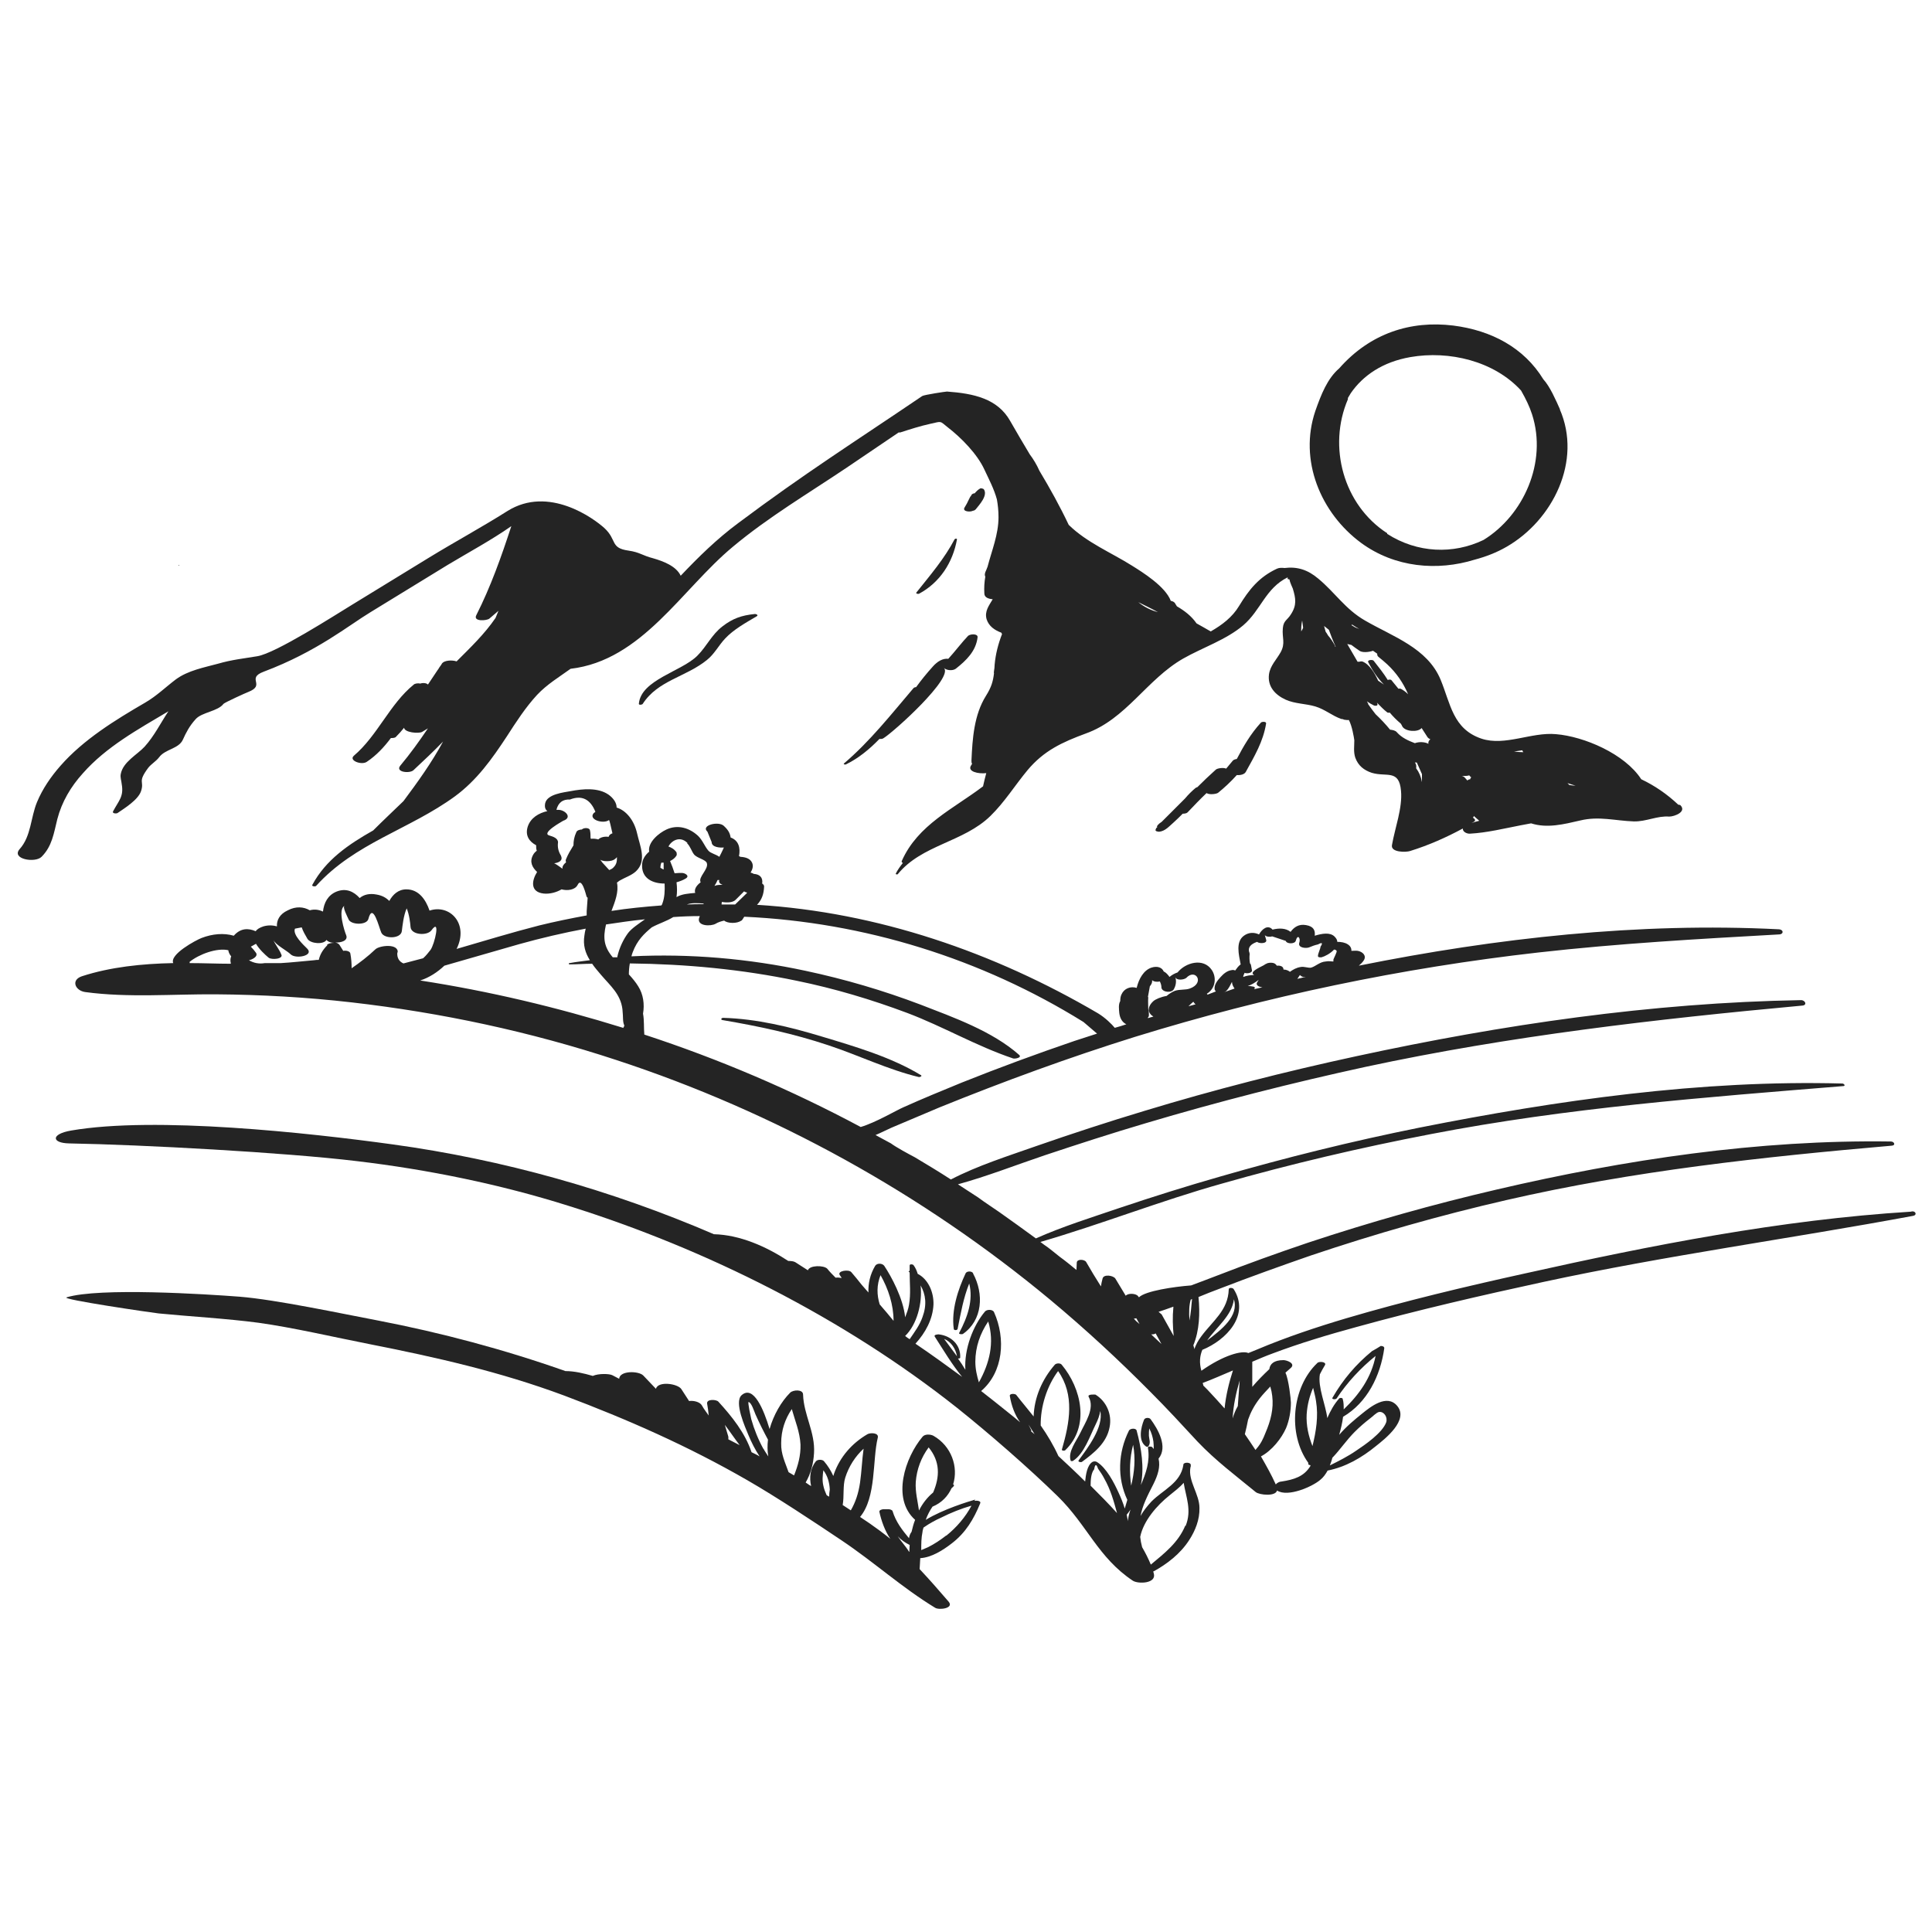 <svg xmlns="http://www.w3.org/2000/svg" id="Layer_1" viewBox="0 0 60 60"><defs><style> .st0 { fill: #242424; } </style></defs><path class="st0" d="M5.55,17.55s-.02.02,0,.02.02-.02,0-.02Z"></path><path class="st0" d="M36.98,45.54s0-.03,0-.04c.01-.09-.21-.1-.23-.02,0,0,0,.01,0,.02,0,0,0,0,0,0-.09.56-.62.76-.99,1.13-.13.14-.25.29-.34.45.06-.32.21-.62.4-.99.14-.28.22-.54.16-.79.3-.37-.02-.92-.25-1.23-.04-.05-.17-.05-.2.02-.1.24-.19.66.06.83.02.02.07.01.08-.01.07-.11.02-.2.01-.32,0-.08,0-.15.01-.23.07.13.11.27.13.41.01.08.01.16.01.23-.02-.02-.03-.04-.05-.06-.02-.02-.14-.03-.13.02.07.42-.06.79-.22,1.16.11-.54.02-1.13-.13-1.69-.02-.09-.21-.07-.24,0-.34.68-.37,1.47-.05,2.15-.03.09-.05.18-.08.27-.05-.17-.12-.34-.19-.49-.14-.31-.38-.78-.68-.96-.04-.02-.09-.02-.13,0-.17.1-.21.41-.23.61-.27-.27-.55-.53-.83-.79-.15-.33-.34-.65-.55-.95-.01-.58.19-1.22.54-1.69.52.74.36,1.6.12,2.43-.02.05.08.05.1.03.77-.74.51-1.92-.11-2.66-.04-.05-.16-.05-.21,0-.4.46-.64,1.02-.66,1.61-.18-.23-.37-.45-.54-.67-.03-.04-.21-.05-.2.03.05.3.15.58.32.82-.13-.11-.26-.22-.39-.32-.27-.22-.54-.43-.82-.65.69-.59.77-1.63.4-2.45-.04-.09-.22-.09-.28-.02-.37.44-.65,1.16-.61,1.81-.07-.12-.15-.24-.23-.35.03,0,.07,0,.07-.03.02-.4-.29-.68-.67-.72-.03,0-.16.01-.12.07.27.42.53.86.85,1.25-.48-.35-.96-.7-1.45-1.03.31-.34.54-.76.56-1.22.01-.38-.16-.78-.49-.95-.03-.1-.07-.19-.13-.27-.02-.03-.12-.04-.12.01,0,.06,0,.11,0,.17,0,0,0,0,0,0,0,0-.04,0-.03.02.01.01.02.02.03.03,0,.33.04.66-.02,1-.02.13-.07.26-.12.39-.06-.59-.43-1.27-.65-1.6-.06-.08-.22-.09-.28,0-.16.27-.22.55-.21.83-.07-.08-.14-.16-.21-.24-.1-.13-.21-.26-.32-.39-.08-.1-.45-.04-.36.09.02.03.04.06.06.09-.06-.01-.12-.02-.19-.01-.09-.09-.18-.18-.26-.28-.11-.11-.55-.11-.6.05-.13-.08-.26-.17-.39-.25-.05-.03-.13-.04-.22-.04-.69-.45-1.5-.81-2.31-.83-3.18-1.37-6.55-2.32-9.98-2.79-2.61-.36-7.37-.88-9.98-.43-.64.11-.61.39-.06.4,2.25.04,6.7.28,8.93.55,2.2.26,4.46.72,6.58,1.39,4.28,1.34,8.54,3.48,12.06,6.27.99.79,2.23,1.87,3.13,2.75.92.9,1.25,1.9,2.33,2.62.17.11.75.09.65-.23,0-.02-.01-.04-.02-.05.44-.24.85-.56,1.12-.98.19-.29.33-.64.32-1,0-.43-.36-.84-.28-1.26ZM29.32,41.58c.22.09.36.31.4.54-.13-.18-.27-.36-.4-.54ZM27.34,39.59c.25.44.41.93.41,1.43-.14-.17-.28-.34-.43-.51-.09-.29-.1-.6.03-.92ZM28.11,41.49c.37-.36.54-1.02.48-1.57.16.28.2.6.06.98-.09.26-.25.47-.4.69-.05-.03-.09-.06-.14-.1ZM30.29,42.29c0-.46.15-.88.4-1.25.2.66.04,1.3-.29,1.89-.06-.2-.11-.41-.11-.64ZM32.02,44.44s.02-.01.01-.02c-.03-.06-.06-.12-.09-.18.06.1.13.2.19.3-.04-.03-.07-.06-.11-.09ZM33.88,46.15s0,0-.01-.01c0-.16.01-.39.11-.51.03-.17.07-.17.12-.02.07.1.14.2.19.3.2.35.3.71.4,1.08-.26-.29-.53-.56-.8-.83ZM35.03,47.31c0-.09-.02-.18-.04-.27.04-.05.09-.11.12-.16-.05.14-.08.28-.09.43ZM35.13,46.14c-.06-.43-.05-.85.06-1.27.08.43.04.85-.06,1.27ZM36.81,47.38c-.22.53-.65.86-1.07,1.21-.08-.19-.17-.37-.27-.54-.03-.11-.05-.22-.06-.32.1-.5.52-.98.91-1.29.16-.13.32-.25.44-.39.07.44.26.85.06,1.34Z"></path><path class="st0" d="M30.29,46.57c-.21.06-1,.3-1.54.63.05-.14.12-.28.21-.41.29-.12.48-.33.59-.57.02-.02.05-.04.07-.07.02-.03,0-.04-.02-.05.17-.54-.05-1.19-.61-1.51-.09-.05-.27-.06-.34.03-.54.64-.97,1.92-.23,2.58-.05.12-.08.25-.11.37-.05.07-.07.13-.08.2-.21-.25-.41-.51-.51-.84-.01-.04-.09-.06-.13-.06-.05,0-.1,0-.15,0-.03,0-.14.02-.13.08.06.28.17.59.34.84-.11-.09-.23-.18-.35-.27-.19-.14-.39-.28-.59-.41.51-.61.38-1.77.55-2.46.04-.16-.23-.16-.32-.11-.48.28-.85.7-1.04,1.23,0,.02-.02.05-.02.07-.07-.16-.17-.32-.29-.46-.05-.06-.2-.06-.25,0-.18.22-.21.51-.15.77-.06-.03-.11-.07-.17-.11.16-.27.24-.58.26-.91.04-.65-.32-1.19-.34-1.82,0-.17-.31-.15-.4-.06-.28.28-.52.7-.64,1.13-.18-.6-.5-1.38-.87-1.05-.24.22.12,1.01.21,1.23.09.22.21.46.35.67-.08-.05-.17-.09-.25-.13-.2-.6-.61-1.11-1.03-1.57-.06-.07-.37-.09-.35.06.02.12.04.24.05.37-.07-.1-.15-.2-.21-.31-.06-.11-.25-.16-.4-.14-.08-.12-.16-.25-.24-.37-.11-.17-.72-.26-.79-.01-.13-.14-.26-.27-.39-.41-.14-.15-.74-.16-.75.1-.07-.04-.14-.07-.21-.11-.09-.05-.43-.06-.61.02-.28-.08-.57-.15-.85-.15-1.9-.67-3.85-1.19-5.82-1.57-1.11-.21-3.17-.65-4.3-.74-1.04-.08-4.36-.29-5.37.02-.21.06,2.67.48,2.86.5.91.09,2.13.16,3.1.29,1.08.15,2.36.45,3.43.66,2.08.41,4.07.86,6.06,1.6,1.99.75,3.85,1.57,5.69,2.63.92.53,2.05,1.28,2.93,1.87,1,.67,1.88,1.47,2.9,2.09.12.08.6.02.42-.19-.3-.35-.6-.69-.9-1.01.01-.11.01-.22.02-.34.35-.02.71-.25.98-.46.43-.33.68-.75.88-1.24.04-.09-.13-.09-.18-.08ZM22.62,44.62c-.04-.12-.07-.25-.11-.37.16.21.3.42.46.63-.12-.06-.23-.12-.35-.18,0-.02,0-.05,0-.08ZM23.71,45c-.16-.29-.29-.61-.38-.93-.01-.05-.12-.54-.08-.53.09.03.16.26.21.38.12.27.25.53.39.79-.02.18-.02.35.01.52-.05-.08-.11-.16-.15-.24ZM24.66,45.82c-.06-.03-.11-.07-.17-.1-.1-.29-.24-.56-.23-.9,0-.4.12-.75.33-1.06.1.36.25.71.27,1.1.01.35-.08.66-.2.96ZM25.75,46.48s-.06-.03-.08-.05c-.04-.09-.08-.19-.1-.29-.04-.17-.02-.32,0-.48.13.17.19.38.2.6-.01.07-.02.14-.02.21ZM26.43,46.91c-.09-.06-.17-.11-.26-.17.05-.27,0-.6.08-.85.11-.35.31-.66.57-.9-.05.35-.06.7-.11,1.05-.05.34-.14.61-.29.87ZM28.23,48.19c-.1-.17-.24-.31-.35-.48.1.11.23.2.37.27,0,.07-.01.14-.01.21ZM28.54,46.91c-.04-.29-.12-.58-.1-.89.03-.39.17-.76.4-1.07.36.44.35.91.14,1.4-.18.15-.33.34-.44.56ZM29.38,47.69c-.18.14-.36.26-.56.36-.07.03-.14.06-.21.09,0-.19,0-.38.04-.57,0-.04.02-.08.03-.13,0,0,.02-.01.03-.02.16-.11.34-.21.52-.29.3-.15.62-.28.94-.37-.19.36-.47.68-.78.93Z"></path><path class="st0" d="M30.22,39.54c-.04-.07-.19-.07-.23,0-.24.51-.45,1.15-.37,1.73,0,.05.11.05.12,0,.1-.5.18-.96.36-1.41.13.52-.05,1.04-.31,1.53-.03.05.08.05.11.04.62-.43.66-1.25.32-1.88Z"></path><path class="st0" d="M34.01,43.31s-.25-.02-.2.07c.2.36-.11.8-.26,1.12-.12.25-.39.58-.3.86,0,.02.05.02.07.01.35-.22.53-.78.71-1.14.07-.14.12-.28.14-.41.11.5-.4,1.16-.67,1.53-.04.05.07.07.1.05.38-.28.77-.59.86-1.08.08-.4-.1-.8-.44-1.01Z"></path><path class="st0" d="M48.45,12.72c-.13-.29-.31-.71-.52-.94-.6-.98-1.61-1.52-2.8-1.67-1.31-.16-2.57.23-3.54,1.33-.37.32-.56.81-.74,1.32-.52,1.53.16,3.17,1.42,4.1,1.05.77,2.37.88,3.53.52.34-.09.68-.22.99-.4,1.44-.83,2.35-2.67,1.65-4.27ZM43.08,16.56c-1.36-.88-1.85-2.69-1.22-4.16,0-.02,0-.03,0-.04.03-.05.06-.1.09-.15.38-.55.99-.97,1.85-1.12,1.2-.21,2.6.12,3.44,1.04,0,0,0,.01.01.02.13.23.25.47.33.72.48,1.49-.27,3.14-1.51,3.9-.94.45-2.05.41-2.99-.19Z"></path><path class="st0" d="M52.12,24.99c-.35-.33-.73-.59-1.15-.79-.51-.79-1.78-1.33-2.65-1.4-.76-.07-1.58.38-2.31.14-.89-.3-.96-1.08-1.27-1.83-.41-.99-1.49-1.34-2.35-1.84-.61-.35-.93-.87-1.45-1.3-.32-.27-.64-.38-1.05-.33-.08-.01-.16-.01-.23.02-.56.26-.87.65-1.18,1.16-.21.35-.53.59-.88.79,0,0,0,0,0,0-.15-.09-.3-.17-.44-.25-.16-.23-.37-.39-.61-.53-.02-.03-.03-.05-.05-.08-.02-.05-.08-.08-.14-.09-.17-.45-.88-.89-1.2-1.09-.65-.41-1.41-.72-1.97-1.27-.27-.57-.58-1.13-.91-1.68-.08-.18-.18-.35-.3-.51-.21-.35-.41-.69-.61-1.04-.39-.69-1.13-.85-1.96-.91-.04,0-.71.1-.77.14-2.14,1.45-3.65,2.4-5.72,3.95-.66.49-1.23,1.05-1.78,1.63-.14-.3-.54-.45-.85-.54-.35-.09-.42-.19-.77-.24-.58-.08-.35-.33-.75-.7-.33-.3-1.73-1.33-3.01-.53-.79.5-1.64.96-2.44,1.45-.8.49-1.6.98-2.4,1.47-.51.31-2.36,1.5-2.93,1.59-.42.07-.8.11-1.21.23-.44.12-.94.21-1.32.49-.33.25-.59.51-.95.72-.93.54-1.92,1.15-2.63,1.96-.3.34-.56.72-.73,1.13-.2.48-.18,1.06-.54,1.46-.27.31.48.44.68.24.33-.33.38-.73.49-1.17.14-.54.42-1.01.79-1.42.73-.83,1.72-1.37,2.66-1.93-.24.36-.44.77-.74,1.1-.23.25-.67.47-.74.85-.02.11.02.2.03.31.07.39-.09.51-.27.85-.03.07.11.07.14.05.22-.15.64-.41.73-.68.11-.33-.12-.26.22-.72.09-.12.24-.2.34-.33.19-.26.61-.26.74-.55.1-.22.2-.42.4-.64.19-.21.69-.24.86-.47.03-.04.71-.35.77-.37.56-.22-.08-.42.48-.63,1.65-.62,2.64-1.44,3.32-1.85.8-.49,1.6-.98,2.4-1.47.65-.39,1.34-.76,1.97-1.2-.31.95-.64,1.88-1.09,2.77-.1.2.33.17.41.1.09-.08.19-.16.28-.24-.03.07-.06.15-.09.22-.34.5-.78.92-1.21,1.35-.15-.05-.38-.03-.45.06-.01.02-.02.03-.03.05,0,0,0,0,0,0,0,0,0,0,0,0-.04.05-.07.1-.1.15,0,0-.01,0-.01.01-.1.15-.2.3-.3.45-.04-.05-.16-.06-.24-.03-.07-.02-.17,0-.2.03-.75.61-1.12,1.58-1.86,2.21-.17.15.24.3.4.19.3-.2.54-.46.75-.74.06,0,.13,0,.16-.04.09-.09.17-.18.25-.28.01.15.45.19.56.13.06-.04.12-.07.18-.11-.27.4-.55.79-.86,1.16-.16.2.29.25.41.14.31-.29.62-.58.92-.89-.35.65-.79,1.26-1.23,1.85-.31.3-.63.6-.94.91,0,0,0,0,0,0-.76.43-1.47.91-1.89,1.69-.03.05.1.06.12.03,1.2-1.33,2.9-1.75,4.31-2.78.68-.5,1.15-1.16,1.61-1.86.29-.45.58-.9.94-1.29.31-.33.68-.55,1.04-.81,2.22-.26,3.45-2.47,5.04-3.79,1.1-.92,2.35-1.66,3.54-2.46.54-.36,1.07-.73,1.61-1.09.02,0,.04,0,.05,0,.31-.1.62-.2.94-.27.36-.08.28-.09.52.1.43.33.93.84,1.15,1.32.14.3.3.6.39.93.03.17.05.35.05.55,0,.54-.21,1.04-.34,1.54-.02.06-.05.12-.07.17-.02.06-.02.1,0,.14-.03.17-.04.34-.03.52,0,.13.14.17.26.18-.11.19-.26.37-.19.62.07.22.25.34.46.42,0,.01.01.03.02.04-.12.31-.2.62-.23.95,0,.07-.01.14-.02.2,0,.02-.01.05,0,.07-.03.25-.08.43-.25.7-.37.59-.42,1.33-.45,2.01,0,.04,0,.07.02.1-.01.02-.02.03-.03.05-.13.19.22.27.47.24-.04.14-.07.28-.1.41-.92.7-2.02,1.19-2.52,2.31-.02.03,0,.06.03.07-.08.1-.16.21-.22.33-.01.03.05.03.06.02.75-.92,2.04-.99,2.88-1.81.44-.43.76-.95,1.15-1.42.51-.61,1.08-.87,1.81-1.14,1.26-.45,1.89-1.68,3.03-2.33.6-.34,1.33-.58,1.86-1.03.55-.47.69-1.15,1.38-1.49,0,.01,0,.03,0,.04,0,.02.02.02.04.02,0,0,0,0,.01,0,0,0,0,.01.01.02.01.08.09.24.1.27.09.3.13.51-.06.8-.11.18-.23.19-.25.43-.03.3.09.46-.07.75-.13.23-.32.41-.36.68-.05.38.19.64.52.79.29.13.62.12.92.21.3.09.52.29.81.39,0,0,.01,0,.02,0,.02,0,.04.01.06.02.03,0,.09.02.15.01.1.18.16.55.17.63,0,.18-.03.36.03.54.09.25.27.39.51.47.46.14.85-.12.91.56.05.53-.19,1.16-.28,1.68-.05.24.44.23.56.19.58-.18,1.12-.42,1.64-.7,0,0,0,.01,0,.02.01.1.15.15.23.14.53-.03,1.05-.16,1.57-.26.11-.02.21-.04.32-.06.5.16,1.01.03,1.53-.09.58-.14,1.08.01,1.66.03.38.01.73-.18,1.1-.15.16,0,.56-.15.34-.36ZM35.35,18.7c.2.1.41.2.61.31-.23-.06-.44-.17-.61-.31ZM40.46,19.52s-.03.06-.05.09c0-.1,0-.2.03-.34.01.08.02.15.03.23,0,0,0,0-.01.01ZM41.46,20.06s0,0,0-.01c-.07-.12-.13-.22-.22-.32-.02-.04-.04-.07-.07-.11-.02-.06-.03-.12-.05-.18.05.04.1.08.15.12.06.17.13.35.21.52,0,0-.01,0-.02,0ZM41.98,19.39c.08.05.15.1.23.14-.04-.01-.09-.03-.13-.05,0,0,0,0,0,0-.03-.02-.07-.04-.1-.06,0,0,0,0-.01,0,0,0,.02-.02.02-.03ZM42.2,20.55s-.03,0-.04,0c-.11-.18-.21-.37-.32-.55.04.01.08.02.13.03.08.06.16.12.25.18.08.06.28.05.42,0,.04.03.09.06.13.09,0,.03,0,.07.04.1,0,0,0,0,0,0,.09.07.18.15.27.23.29.27.5.58.65.93-.07-.07-.15-.13-.23-.17-.01,0-.04-.01-.07,0-.07-.09-.15-.18-.22-.27-.02-.02-.09-.02-.11,0-.13-.21-.29-.41-.44-.6-.03-.04-.2-.03-.17.04.13.26.29.5.49.7-.06-.04-.12-.08-.18-.12-.1-.22-.27-.52-.5-.6-.02,0-.06,0-.08.01ZM44.16,24.29c-.03-.17-.09-.31-.18-.43.01-.08,0-.13-.04-.18.02,0,.04,0,.06,0l.16.36c0,.08,0,.16,0,.25ZM44.36,23.1c-.1-.06-.29-.07-.42-.02-.21-.08-.41-.17-.56-.34-.04-.05-.12-.07-.21-.08-.14-.17-.29-.33-.45-.48-.08-.1-.16-.21-.23-.31,0-.02,0-.03-.02-.05,0-.01-.01-.02-.02-.04.07.05.14.09.22.13.02.01.11.02.11-.03,0-.02-.01-.04-.02-.06.11.11.21.22.33.31.01,0,.05.01.07,0,.1.12.22.24.34.34.02.03.04.06.05.09.09.16.48.19.6.05.06.09.12.19.18.28.02.03.05.05.09.07-.04.03-.07.08-.06.13ZM45.59,24.26s-.06-.07-.09-.1c-.02-.03-.06-.05-.1-.06.08,0,.16,0,.23-.02,0,0,0,0,0,0,0,0,0,0,0,0,.01.02.03.04.06.06-.02.02-.03.04-.03.06-.04,0-.07.02-.09.04ZM45.7,25.56s0,0,0,0c.02-.01.04-.02.06-.03.09-.05.04-.1-.02-.14.02-.01.03-.03.03-.05.06.05.11.1.17.15-.08.02-.16.04-.24.07ZM47.02,23.34s0,0,0,0c.09-.01.17-.03.26-.04,0,.02.01.04.03.06-.1,0-.19-.01-.29-.02ZM48.75,24.39s-.04-.04-.07-.07c.08.03.16.05.25.08-.06,0-.12-.01-.18-.02Z"></path><path class="st0" d="M23.43,19.07c-.4.04-.68.14-.99.38-.34.26-.49.62-.78.91-.48.49-1.76.75-1.82,1.5,0,.04.1.03.12,0,.47-.73,1.33-.83,1.99-1.36.24-.19.37-.46.57-.67.26-.28.64-.49.98-.69.07-.04-.03-.08-.07-.07Z"></path><path class="st0" d="M30.08,19.73c-.22.23-.41.49-.63.73-.17-.02-.34.08-.48.24-.19.21-.36.42-.52.64-.03,0-.06.01-.08.03-.69.81-1.35,1.65-2.16,2.34-.03.03.05.04.06.03.39-.19.73-.47,1.04-.79.05,0,.09,0,.12-.02.32-.19,2.21-1.9,1.88-2.19.08.08.27.1.37.03.33-.26.63-.55.68-.98.01-.12-.23-.1-.28-.05Z"></path><path class="st0" d="M29.65,16.74c-.32.61-.76,1.12-1.19,1.66-.03.04.06.05.08.04.65-.35,1.05-.97,1.18-1.69,0-.03-.06-.03-.07,0Z"></path><path class="st0" d="M30.55,15.19s-.07-.04-.11-.02c-.07.04-.12.09-.17.15-.04,0-.08.02-.1.05,0,.01-.02.03-.02.04-.01,0-.02.02-.03.04-.02.04-.04.08-.06.12-.03.07-.07.13-.11.2-.06.12.18.14.27.09.03,0,.06-.02.08-.04.12-.15.39-.44.25-.63Z"></path><path class="st0" d="M39.16,22.44c-.32.35-.54.73-.75,1.13-.06.01-.11.03-.13.06-.07.08-.13.16-.2.24-.1-.04-.27-.01-.32.03-.2.18-.39.36-.58.55-.02,0-.03.01-.05.02-.12.1-.23.21-.33.33-.12.12-.25.25-.37.37-.12.12-.23.23-.35.35-.12.08-.17.14-.14.18-.02,0-.03.01-.04.03,0,0,0,.02-.01.03-.03.06.08.07.11.07.19-.02.31-.17.45-.29.1-.09.19-.18.28-.27.06,0,.12-.01.15-.04.19-.2.39-.41.59-.6.09.06.31.03.36-.01.21-.17.4-.35.58-.55.11.01.24-.02.28-.1.27-.49.54-.94.63-1.5.01-.07-.13-.06-.16-.03Z"></path><path class="st0" d="M59.34,37.63c-4.03.25-8.05,1.04-11.99,1.92-1.86.41-3.71.85-5.54,1.39-.94.28-1.87.59-2.77.97-.09.04-.18.07-.27.11-.2-.09-.78.07-1.46.55-.07-.25-.05-.46.03-.65.74-.3,1.49-1.08.97-1.89-.03-.04-.15-.05-.15.01-.02.66-.5.98-.86,1.47-.09.12-.16.25-.21.39,0-.04-.02-.08-.03-.12.19-.46.21-1,.16-1.5.22-.09.44-.18.66-.26.93-.36,1.88-.7,2.83-1.03,1.99-.67,4.02-1.25,6.07-1.72,3.95-.91,7.95-1.34,11.97-1.69.13-.01.08-.13-.03-.13-4.11-.06-8.24.56-12.23,1.49-1.98.46-3.93,1.01-5.86,1.65-.95.32-1.89.66-2.82,1.02-.27.1-.54.21-.82.31-.53.04-1.42.17-1.62.37,0-.01-.02-.02-.03-.04-.06-.08-.3-.1-.38-.01-.11-.18-.21-.35-.32-.53-.06-.1-.37-.15-.4,0-.02.08-.04.16-.05.24-.16-.25-.31-.5-.46-.76-.05-.08-.28-.1-.29.02,0,.08-.01.16-.01.23-.17-.14-.34-.28-.52-.41-.14-.11-.34-.28-.48-.37-.04-.03-.08-.06-.12-.09,1.89-.55,3.74-1.28,5.63-1.81,2.14-.61,4.31-1.12,6.5-1.54,4.24-.82,8.5-1.14,12.8-1.49.08,0,.04-.07-.02-.08-4.38-.12-8.86.52-13.14,1.37-2.09.42-4.15.93-6.19,1.52-1.05.3-2.1.63-3.14.98-.85.29-1.75.57-2.58.94-.38-.28-.76-.55-1.14-.82-.2-.14-.45-.3-.65-.45-.21-.14-.42-.27-.63-.41.91-.25,1.8-.6,2.69-.9,1.05-.35,2.1-.69,3.15-1,2.25-.67,4.53-1.25,6.83-1.75,4.47-.96,9-1.48,13.55-1.9.16-.01.1-.17-.04-.17-4.64.08-9.27.76-13.8,1.74-2.22.48-4.42,1.04-6.59,1.7-1.13.34-2.26.71-3.38,1.1-.88.31-1.8.6-2.63,1.03-.37-.24-.75-.47-1.12-.69-.19-.1-.58-.31-.74-.43-.16-.09-.32-.17-.48-.26.17-.07.34-.16.5-.23.5-.21.99-.42,1.49-.63,2-.81,4.02-1.55,6.07-2.19,4.08-1.26,8.28-2.14,12.53-2.62,2.48-.28,4.97-.42,7.46-.56.16,0,.16-.15,0-.16-4.35-.22-8.76.27-13.04,1.13.06-.05.11-.1.15-.16.1-.15-.03-.27-.18-.3-.07-.01-.13,0-.2,0,0-.07-.02-.14-.11-.2-.09-.06-.21-.08-.33-.08,0-.06-.03-.11-.09-.17-.14-.13-.38-.09-.61-.02.02-.16-.03-.29-.27-.33-.22-.04-.37.06-.48.21-.15-.12-.36-.12-.56-.07-.14-.16-.32-.03-.42.15-.15-.07-.32-.07-.47.04-.26.19-.16.58-.1.89-.07.05-.12.12-.17.19-.04-.02-.08-.02-.12-.01-.14.02-.25.12-.34.22-.09.1-.19.22-.18.36,0,.03.02.06.04.08-.05.02-.16.06-.26.1,0,0-.01-.02-.02-.03.02-.01.05-.03.07-.05.2-.17.23-.47.08-.69-.26-.38-.81-.23-1.06.08-.09.03-.18.08-.25.14-.05-.07-.11-.14-.18-.17-.05-.12-.19-.18-.38-.12-.24.08-.39.34-.46.63-.19-.06-.39.02-.47.2-.03.06-.04.13-.04.21-.06.1-.04.25-.03.37.02.16.09.29.22.35-.12.04-.24.08-.36.11-.09-.11-.29-.31-.52-.45-3.24-1.9-6.85-3.14-10.59-3.37.15-.16.21-.33.22-.57,0-.04-.03-.07-.06-.09.03-.2-.09-.29-.26-.3-.03-.02-.06-.03-.1-.04.06-.1.09-.2.05-.3-.06-.14-.21-.18-.36-.19-.02,0-.03-.02-.05-.02.05-.26-.01-.49-.26-.58-.02-.14-.08-.24-.21-.36-.16-.16-.73-.02-.51.18.04.11.09.21.13.32,0,.17.27.18.38.17,0,0-.06.14-.14.29-.11-.08-.27-.11-.34-.19-.12-.14-.17-.31-.32-.46-.27-.25-.63-.36-.98-.2-.24.11-.59.4-.54.69-.13.11-.23.26-.22.44,0,.4.34.55.7.55.01.22,0,.44-.07.62,0,.02-.02.04-.03.06-.52.04-1.04.09-1.55.17.11-.29.23-.59.17-.88.03-.02.05-.04.08-.06.17-.1.37-.16.51-.29.35-.33.12-.79.03-1.2-.09-.38-.33-.69-.63-.78,0-.15-.1-.29-.25-.4-.33-.23-.81-.18-1.18-.11-.21.04-.73.09-.79.38-.02.11,0,.19.07.24-.27.06-.52.21-.61.48-.09.28.05.47.26.58,0,.06,0,.12.02.17-.05.04-.09.08-.12.14-.11.21-.02.38.13.52-.17.27-.22.62.2.67.18.02.39-.03.56-.13.18.05.42.02.5-.14.13-.27.27.36.27.34,0,0,0,0,0,0,0,.02.02.05.04.06-.01.14-.02.28-.03.42,0,.04,0,.08,0,.13-.49.09-.98.19-1.47.31-.86.22-1.71.48-2.57.73.39-.79-.22-1.4-.84-1.19-.12-.35-.34-.66-.72-.66-.25,0-.42.16-.53.36-.1-.1-.22-.17-.4-.2-.21-.04-.39,0-.52.11-.18-.2-.42-.32-.72-.2-.27.11-.39.35-.42.62-.13-.06-.26-.08-.41-.04-.19-.11-.43-.13-.68,0-.26.12-.35.31-.34.5-.14-.04-.28-.04-.42,0-.12.04-.2.09-.24.15-.23-.1-.47-.1-.68.14-.31-.09-.66-.06-1,.07-.18.07-1,.51-.88.78-.97.02-1.95.12-2.84.41-.35.12-.2.45.11.49,1.33.18,2.72.06,4.06.07,1.41.01,2.81.09,4.21.25,2.79.32,5.55.91,8.22,1.79,4.91,1.61,9.51,4.15,13.48,7.45,1.08.9,2.12,1.86,3.11,2.86.5.5.98,1.02,1.46,1.54.56.59,1.19,1.06,1.81,1.57.12.09.61.14.66-.05.34.22,1.11-.13,1.34-.33.1-.08.17-.18.23-.29.56-.11,1.06-.4,1.5-.76.29-.23,1.03-.81.66-1.25-.32-.38-.83.03-1.1.25-.21.17-.48.39-.7.65.05-.18.1-.38.12-.56.75-.44,1.16-1.27,1.28-2.13,0-.05-.05-.07-.11-.07-.09.06-.18.11-.27.16-.5.41-.9.88-1.23,1.45-.03.05.1.06.13.02.33-.5.75-.95,1.21-1.32-.13.67-.51,1.2-.99,1.66,0-.11,0-.22-.03-.32,0-.04-.08-.05-.11-.02-.16.18-.27.38-.37.61-.05-.41-.3-.97-.23-1.36.05-.1.1-.19.16-.29.05-.1-.19-.12-.24-.06-.79.75-.93,2.2-.28,3.1,0,0,0,.02,0,.02-.01.03.02.05.06.05,0,0,0,.01.01.02-.2.34-.52.43-.9.49-.06,0-.14.04-.18.09-.14-.31-.3-.59-.46-.87.34-.18.64-.56.78-.88.1-.24.15-.53.15-.79,0-.1-.07-.73-.17-.93.06-.05.11-.1.17-.15.15-.14-.13-.24-.23-.24-.3,0-.42.12-.44.28-.18.17-.36.35-.53.55,0-.26,0-.53,0-.78.21-.09.42-.18.64-.26.85-.32,1.72-.58,2.6-.82,1.92-.53,3.87-.98,5.81-1.4,3.8-.82,7.65-1.34,11.47-2.05.13-.02.09-.15-.03-.14ZM38.32,40.35c.16.52-.38.94-.83,1.28.29-.42.77-.77.83-1.28ZM39.21,30.66c-.09.02-.17.04-.26.06,0-.01.01-.02.02-.03.01-.03-.03-.05-.05-.05-.05-.01-.11-.02-.17-.02.11-.03.22-.1.34-.19-.02.03-.03.05-.05.08-.05.08.05.14.16.15,0,0,0,0,0,0ZM40.37,30.38s-.05.01-.08.02c.03-.04.05-.08.08-.12.03.03.06.05.1.06.03,0,.05,0,.08,0-.06.01-.11.02-.17.04ZM38.64,30.21c.1.04.26,0,.24-.08l-.03-.16s-.01-.04-.03-.05c-.02-.1-.02-.21-.01-.29,0-.03-.01-.05-.02-.08-.03-.13.05-.23.25-.3.06.06.33.06.28-.07-.01-.05-.03-.09-.04-.14.04.06.18.06.23.04.14.05.28.09.42.14.03.1.28.1.31,0,.06-.23.16-.08.11.06-.05.16.22.18.31.14.09-.04.18-.07.27-.09.13-.07.16-.05.08.07,0,.06-.08.21-.08.29,0,.05.08.04.11.04.11-.03.28-.12.39-.24.04,0,.07.02.08.04.02.03-.09.23-.1.27,0,.02,0,.04,0,.06-.07,0-.13-.02-.24,0-.18.01-.31.15-.45.19-.08.02-.22-.04-.32-.02-.14.02-.24.08-.34.15-.05-.04-.12-.07-.2-.07,0-.1-.1-.13-.21-.12,0-.01-.02-.03-.03-.04-.05-.06-.18-.06-.25-.04-.05.02-.09.04-.13.07-.18.09-.45.22-.29.3-.11,0-.24.02-.34.06,0-.04.02-.08.04-.12ZM38.26,30.5s0,0,0-.01c0,.07.03.14.08.21-.12.04-.25.09-.37.13,0,0,0,0,0,0,.04-.01.08-.03.11-.05.08-.08.12-.17.17-.27ZM36.91,31.25c.05-.05.1-.1.15-.14.02.03.04.06.07.08-.07.02-.15.04-.22.06ZM35.65,30.96c.02-.11.04-.22.06-.33.05-.06.08-.12.07-.19.05.05.16.06.24.04.03.06.05.12.05.2.03.14.33.17.39.03.06-.11.08-.24.04-.37.03.12.27.09.34.03.29-.31.59.16.11.33-.14.05-.31.02-.46.07-.08.03-.18.09-.26.16-.18.03-.34.1-.41.16-.22.2-.16.39,0,.48-.06.02-.12.03-.17.05,0,0,0-.01,0-.02.02-.02.03-.04.03-.07,0-.06,0-.13-.02-.2,0-.12-.01-.24,0-.36ZM20.6,27s-.06-.03-.09-.05c0-.06.01-.11.03-.16.02,0,.04,0,.07,0,0,.07,0,.14,0,.21ZM7.16,29.93c-.42,0-.84-.02-1.27-.02,0-.01,0-.03,0-.04.3-.24.85-.44,1.2-.36.01.07.04.13.09.19-.03.07-.03.15-.01.22ZM22.85,27.94s.07-.07.11-.11c.05-.05.1-.1.15-.15.02.02.05.03.09.04,0,0,0,.01-.01.02-.12.12-.24.23-.36.35-.04,0-.07,0-.11,0-.1,0-.21,0-.31,0,0-.03,0-.05.01-.08.16.03.35.02.43-.07ZM22.28,27.33s.04,0,.06,0c-.03.07.02.12.1.15,0,0,0,0,0,0-.09,0-.18,0-.24.03,0,0,0,0-.01,0,.04-.06.07-.12.1-.19ZM21.34,26.19c.1.1.14.25.21.34.09.12.36.16.4.27.07.19-.28.44-.19.6-.12.09-.21.21-.17.33-.2.02-.41.03-.58.13.02-.15.02-.3,0-.46.11-.03.21-.07.29-.12.13-.08-.03-.17-.12-.17-.06,0-.15,0-.23.01-.04-.13-.09-.26-.14-.38.08-.04.15-.09.2-.17.01-.03.01-.06,0-.1-.07-.1-.16-.15-.25-.18.08-.17.35-.35.59-.11ZM21.85,28.06s0,.02,0,.02c-.17,0-.34,0-.52.01.16-.06.35-.04.52-.03ZM19.16,26.62c0,.1,0,.21-.1.31-.03.04-.09.07-.14.09-.07-.08-.15-.16-.22-.24-.02-.03-.04-.06-.06-.08,0,0,0,0,0,0,.09.05.2.05.29.04.1-.01.17-.05.22-.11ZM18.08,25.76c-.08,0-.16.03-.18.08-.07.15-.09.28-.09.41,0,0,0,.01-.01.02-.08.13-.16.26-.22.41-.02.04-.01.07,0,.1-.02.02-.05.04-.07.07-.04.05-.05.09-.04.13-.1-.07-.19-.14-.26-.17.16-.02.28-.09.21-.24-.08-.13-.11-.26-.09-.41,0-.13-.16-.18-.26-.21-.29-.07.39-.44.42-.46.3-.1.06-.34-.15-.34-.02,0-.04,0-.06,0,.06-.23.2-.33.42-.32.36-.14.63-.02.79.38,0,0-.01.01-.02.02,0,0-.02.01-.03.02,0,0,0,0,0,0-.18.2.29.35.47.22.02-.01.06.2.11.41-.06.02-.1.05-.12.11-.12-.02-.25.01-.32.08-.06-.02-.15-.03-.23-.02,0,0,0-.02-.01-.02,0-.09,0-.17-.02-.25-.02-.08-.19-.08-.25-.02ZM10.17,29.35c-.15.15-.23.29-.27.46-.05,0-.09,0-.14.01-.35.03-.69.07-1.04.09-.17,0-.34,0-.5,0-.17.03-.34,0-.49-.09.08-.01.3-.11.22-.23-.05-.07-.1-.13-.16-.19.05-.03.11-.06.16-.09.1.17.27.33.39.43.1.08.49.04.39-.11-.04-.12-.2-.32-.24-.44.06.15.42.33.54.45.16.15.73.04.51-.18-.11-.11-.46-.43-.38-.62l.21-.04c.04.12.11.24.18.36.1.15.5.18.59.03,0,0,0,0,.01.01.04.05.13.08.23.08-.09,0-.19.02-.23.07ZM12.35,29.59c.04-.3-.56-.23-.69-.11-.23.22-.48.41-.74.59,0-.15-.01-.3-.04-.46-.01-.07-.14-.1-.22-.08-.04-.06-.08-.13-.12-.19-.03-.04-.08-.06-.13-.07.19.01.41-.06.34-.23-.05-.12-.27-.79-.05-.91-.07.04.09.34.12.41.06.19.57.2.62,0,.14-.54.33.26.4.42.09.21.62.2.64-.05.02-.16.05-.47.15-.7.08.19.11.45.12.58.02.25.52.28.65.1.29-.4.1.43-.03.61-.07.09-.14.18-.23.26-.2.05-.41.11-.61.16-.12-.05-.21-.16-.19-.35ZM19.35,31.92c-2.06-.64-4.16-1.14-6.3-1.47.28-.09.54-.26.75-.46.78-.22,1.55-.45,2.33-.67.68-.19,1.37-.35,2.06-.48,0,0,0,0,0,0-.02.07-.03.14-.04.21-.05.3.03.55.17.77-.21.03-.42.05-.63.09-.04,0-.03.04,0,.04.23,0,.46-.02.7-.02.08.12.18.23.28.35.29.34.6.59.66,1.06.03.27,0,.38.06.51-.01.03-.02.05-.04.08ZM19.18,29.73s-.1,0-.15,0c-.27-.32-.31-.59-.21-1.02.4-.06.8-.12,1.21-.16-.2.14-.41.28-.52.42-.15.2-.28.47-.34.75ZM20.01,32.13c-.02-.22,0-.44-.04-.65.05-.29.01-.6-.15-.85-.08-.13-.18-.25-.29-.37,0-.11.01-.23.03-.34,1.74.02,3.47.18,5.19.54,1.17.24,2.31.58,3.43,1,1.11.42,2.15,1.03,3.28,1.41.05.02.29-.02.19-.11-.84-.74-2.03-1.16-3.06-1.56-1.16-.44-2.35-.79-3.57-1.05-1.77-.38-3.6-.54-5.41-.45.01-.04.02-.08.04-.13.14-.37.35-.57.59-.77.22-.12.46-.19.67-.32.27-.02.55-.03.82-.03,0,.02-.01.04-.02.06-.07.26.37.26.51.18.08-.05.18-.08.27-.1.1.09.4.1.53,0,0,0,0,0,.01,0,.03-.03.05-.07.07-.1,0,0,.01-.02.02-.02,3.72.17,7.36,1.3,10.53,3.27,0,0,.3.26.42.36-.24.08-.47.15-.71.23-1.17.4-2.34.83-3.49,1.29-.61.25-1.22.5-1.82.77-.21.09-.85.47-1.32.61-2.15-1.15-4.4-2.11-6.72-2.87ZM35.21,40.95s.01,0,.02,0c.02,0,.04-.01.06-.01.03.06.07.12.1.18-.06-.05-.12-.1-.17-.16ZM35.75,41.44c.05,0,.1,0,.14-.03.06.11.12.22.18.33-.11-.1-.21-.2-.32-.3ZM36.06,40.81s-.05-.05-.08-.07c.15-.05.3-.1.46-.16,0,0,0,.01,0,.02-.03.3-.02.59.01.89-.13-.23-.25-.45-.38-.68ZM36.94,41.01c-.02-.26-.01-.49.04-.65.01,0,.03-.01.04-.02-.02.23-.04.45-.08.67ZM37.5,43.16s-.09-.09-.13-.13c0-.02-.01-.05-.02-.08,0,0,0,0,0,0,.32-.12.63-.26.94-.39-.12.37-.22.78-.26,1.18-.17-.19-.34-.38-.53-.58ZM38.44,43.67c-.07.12-.12.25-.16.38,0,0,0,0,0,0,.02-.39.11-.81.22-1.18-.02.27-.04.54-.06.81ZM41.38,45.27c.24-.25.44-.55.69-.8.15-.15.31-.29.48-.42.06-.04.2-.19.28-.2.15-.02.27.16.22.32-.12.33-.66.7-.93.88-.26.18-.54.32-.82.46.03-.08.06-.16.08-.25ZM40.58,43.92c.02-.3.09-.56.2-.82.03.13.07.27.09.41.08.48,0,.95-.11,1.4-.12-.31-.2-.63-.18-1ZM39.12,43.43c.1-.13.22-.25.33-.37.03.1.05.2.06.29.05.4-.05.78-.21,1.15-.07.18-.14.33-.27.48-.01.02-.03.03-.04.05-.11-.17-.22-.33-.33-.49.04-.15.07-.3.1-.45.08-.23.19-.44.36-.66Z"></path><path class="st0" d="M28.6,33.39c-.92-.56-2.05-.89-3.08-1.2-.99-.3-2.02-.55-3.06-.58-.06,0-.09.06-.02.07,1.12.19,2.2.42,3.28.78.94.31,1.86.76,2.82.99.03,0,.11-.03.06-.06Z"></path></svg>